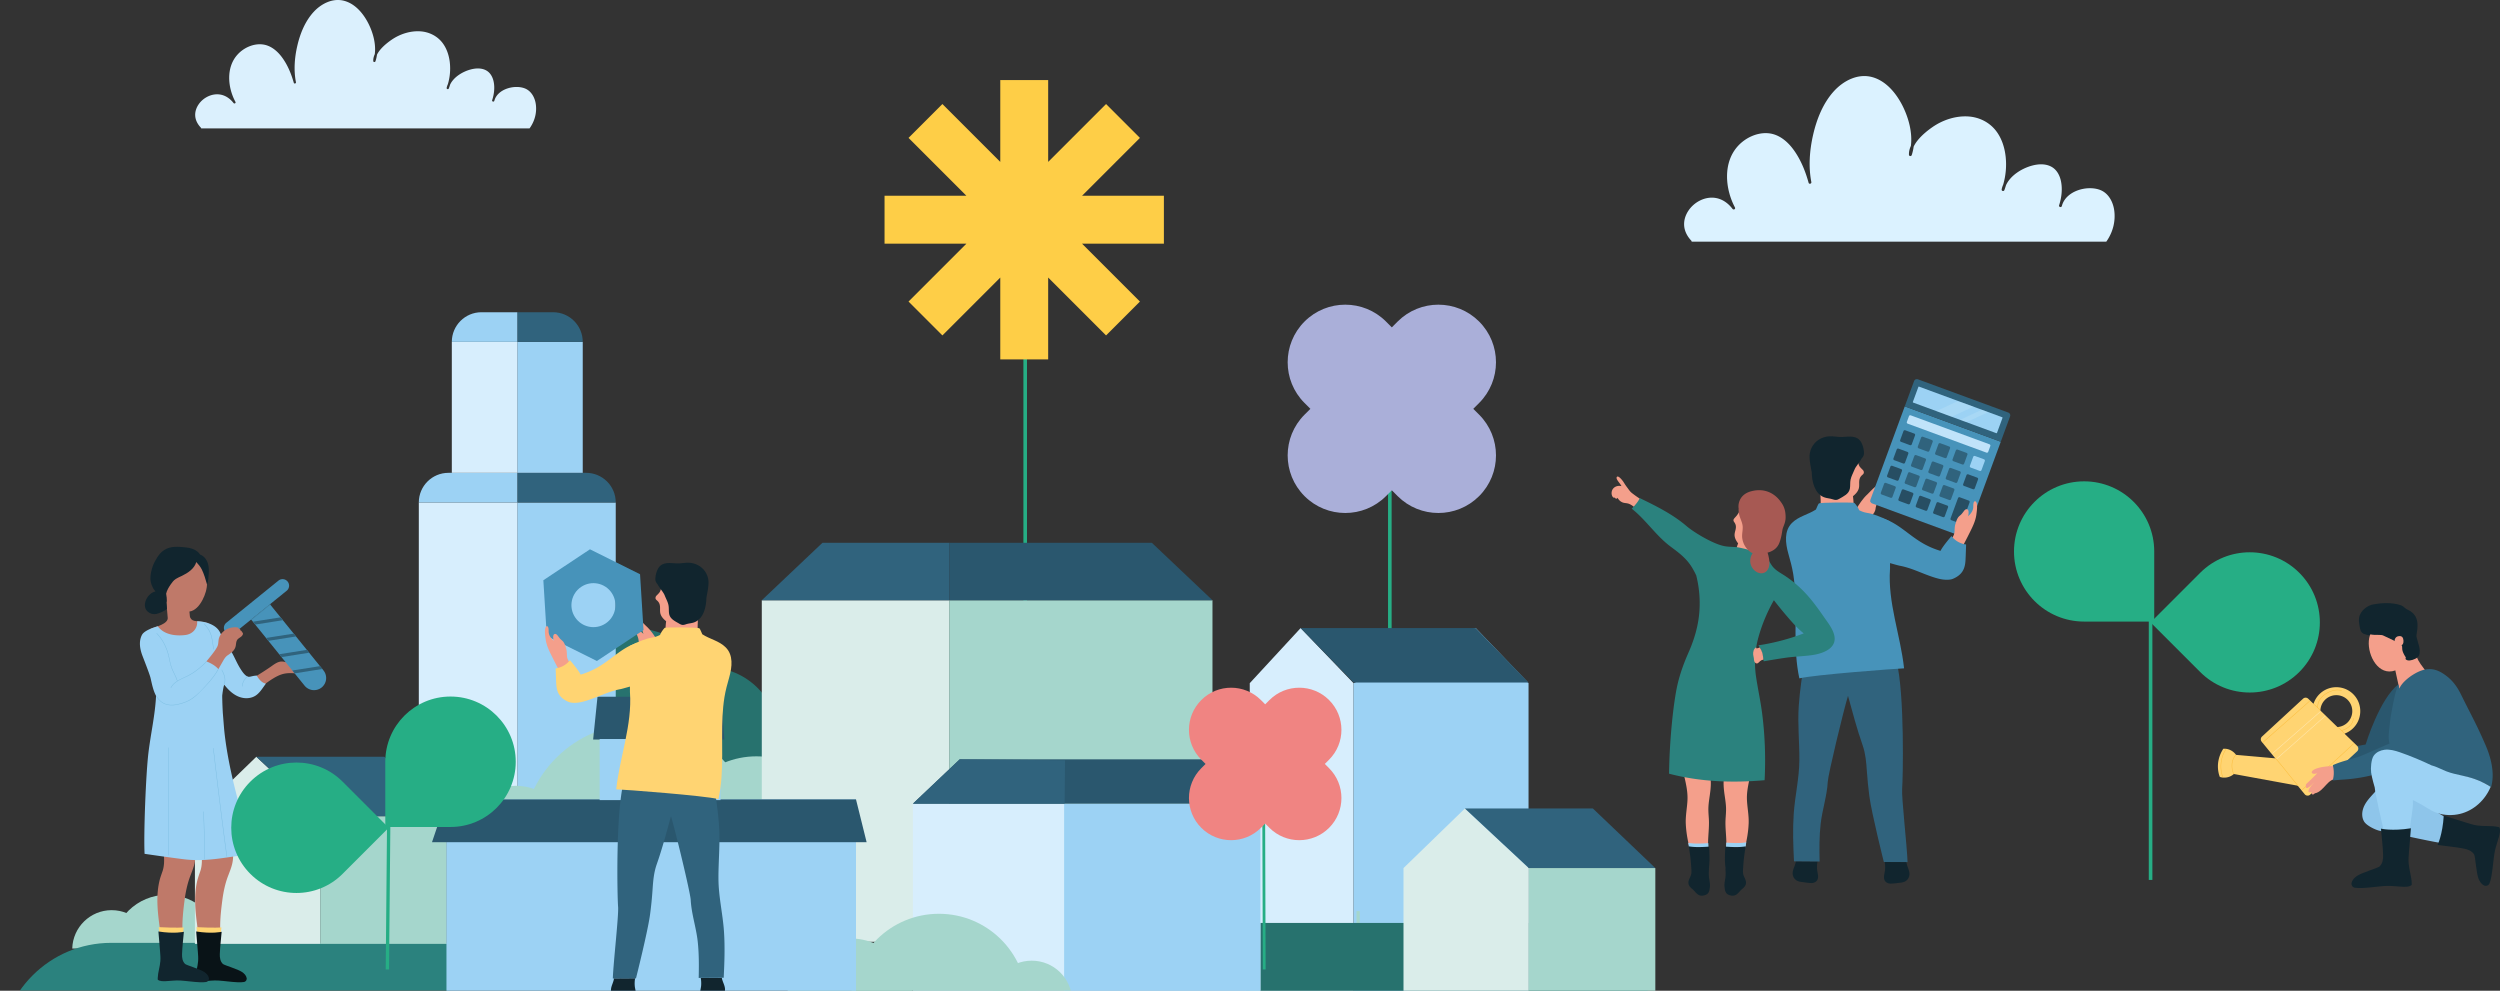 <svg xmlns="http://www.w3.org/2000/svg" xmlns:xlink="http://www.w3.org/1999/xlink" viewBox="0 0 1080 428"><rect x="0" y="0" width="1080" height="428" fill="#333333" stroke="none"/><defs><path id="a" d="M0 0h1020.339v171.354H0z"/><path id="c" d="M0 0h22.432v9.148H0z"/></defs><g fill="none" fill-rule="evenodd"><g transform="translate(0 257.99)"><mask id="b" fill="#fff"><use xlink:href="#a"/></mask><path fill="#A5D6CC" d="M65.27 151.773c-.257-9.192-7.773-16.576-17.03-16.576-9.257 0-16.774 7.384-17.03 16.576h34.06Zm42.731 0c-.163-5.879-4.968-10.596-10.886-10.596-5.915 0-10.723 4.717-10.884 10.596h21.77Z" mask="url(#b)"/><path fill="#A5D6CC" d="M95.82 151.773c-.257-12.858-10.74-23.202-23.659-23.202-12.918 0-23.4 10.344-23.659 23.202H95.82Z" mask="url(#b)"/><path fill="#2B827E" d="M194.452 149.32H48.045C21.51 149.32 0 170.83 0 197.363h194.452V149.32Z" mask="url(#b)"/></g><g stroke="#26AE85" stroke-width="1.551"><path d="M442.884 297.278V79.26M600.406 410.657V192.639"/></g><path fill="#AAAFD9" d="m636.458 176.613 2.522-2.521c9.714-9.714 9.714-25.473 0-35.19-9.726-9.713-25.475-9.713-35.2 0l-2.51 2.522-2.522-2.522c-9.714-9.713-25.473-9.713-35.19 0-9.716 9.717-9.716 25.476 0 35.19l2.522 2.521-2.522 2.522c-9.716 9.714-9.716 25.473 0 35.19 9.717 9.713 25.476 9.713 35.19 0l2.521-2.523 2.512 2.522c9.724 9.714 25.473 9.714 35.2 0 9.713-9.716 9.713-25.475 0-35.189l-2.523-2.522Z"/><path fill="#DBF0FD" d="M229.224 54.796c1.85-2.864 2.686-6.198 2.273-9.579-.36-3.001-1.995-6.091-5.057-7.134-4.517-1.544-11.594.464-12.894 5.48-.2.58-1.09.342-.942-.255.822-2.47 1.178-5.22.7-7.797-.407-2.22-1.528-4.332-3.689-5.305-1.959-.888-4.268-.735-6.292-.192-3.393.903-7.34 3.225-8.888 6.572a24.842 24.842 0 0 1-.543 1.606c-.215.565-1.053.347-.928-.26a7.383 7.383 0 0 1 .524-1.58 23.744 23.744 0 0 0 .85-9.205c-.334-3.197-1.393-6.45-3.458-8.975-2.327-2.83-5.77-4.436-9.444-4.644-4.28-.233-8.624 1.183-12.142 3.565-1.621 1.103-3.202 2.369-4.525 3.811-.737.812-1.44 1.734-1.914 2.732-.133.963-.348 1.91-.66 2.831-.181.511-.941.42-.954-.127-.034-1.038.233-2.026.667-2.947.563-4.442-.755-9.21-2.69-13.103-2.136-4.268-5.61-8.574-10.452-9.913-4.947-1.368-9.923 1.165-13.221 4.724-3.736 4.043-5.887 9.403-7.106 14.67-1.178 5.085-1.622 10.57-.592 15.722.122.597-.765.851-.937.252-1.105-3.918-2.71-7.8-5.168-11.092-2.044-2.74-4.932-5.129-8.484-5.48-3.894-.386-7.934 1.477-10.53 4.277-5.172 5.554-4.396 14.319-1.02 20.553.306.563-.462.965-.836.485-1.435-1.852-3.425-3.277-5.796-3.65-3.57-.568-7.288 1.344-9.267 4.247-.976 1.424-1.555 3.088-1.482 4.813.078 2.008 1.064 3.806 2.441 5.243a.435.435 0 0 1 .135.338h141.852c.158-.226.324-.447.47-.683"/><path fill="#27726E" d="M312.956 334.932h-56.111v-63.884h14.6c22.927 0 41.511 18.584 41.511 41.509v22.375Z"/><path fill="#27726E" d="M336.147 334.932H295.18v-35.986c0-5.884 4.771-10.66 10.658-10.66 16.74 0 30.309 13.571 30.309 30.311v16.335Zm189.719 19.936h31.043v-45.972h-8.077c-12.684 0-22.966 10.282-22.966 22.966v23.006Z"/><path fill="#27726E" d="M513.033 344.242H535.7v-19.91a5.897 5.897 0 0 0-5.897-5.897c-9.26 0-16.771 7.506-16.771 16.768v9.04Z"/><path fill="#D7EEFD" d="M584.732 441.592h-44.838V295.13l21.978-23.797 22.86 23.797z"/><path fill="#9CD2F4" d="M660.331 441.592h-75.599V295.13l52.736-23.867 22.863 23.867z"/><path fill="#2A576E" d="M660.331 294.848h-75.599l-22.86-23.516h75.596z"/><path fill="#A5D6CC" d="M586.021 404.442h1.385v-10.856h-1.385z"/><path fill="#9CD2F4" d="M223.463 360.851H266V217.067h-42.537z"/><path fill="#30637D" d="M223.463 204.262h29.73c7.073 0 12.807 5.733 12.807 12.803h-42.537v-12.803Z"/><path fill="#9CD2F4" d="M223.463 204.263h28.28v-56.57h-28.28z"/><path fill="#30637D" d="M223.463 134.885h15.47c7.074 0 12.81 5.734 12.81 12.807h-28.28v-12.807Z"/><path fill="#D7EEFD" d="M180.927 360.851h42.536V217.067h-42.536z"/><path fill="#9CD2F4" d="M223.463 204.262h-29.728c-7.075 0-12.809 5.733-12.809 12.803h42.537v-12.803Z"/><path fill="#D7EEFD" d="M195.186 204.263h28.277v-56.57h-28.277z"/><path fill="#9CD2F4" d="M223.463 134.885h-15.471c-7.073 0-12.806 5.734-12.806 12.807h28.277v-12.807Z"/><path fill="#27726E" d="M538.05 398.708h140.637c18.403 0 33.318 14.916 33.318 33.318H538.05v-33.318Z"/><path fill="#DAEDEA" d="M138.341 407.752H84.202v-55.091l26.536-25.743 27.603 25.743z"/><path fill="#30637D" d="M138.341 352.661h54.656l-26.983-25.742h-55.276z"/><path fill="#A5D6CC" d="M138.341 407.752h54.655v-55.091h-54.655z"/><path fill="#DAEDEA" d="M660.45 430.103h-54.139v-55.091l26.536-25.743 27.603 25.743z"/><path fill="#30637D" d="M660.45 375.012h54.656l-26.983-25.742h-55.276z"/><path fill="#A5D6CC" d="M660.449 430.104h54.655v-55.092h-54.655zM290.544 362c.542-19.562 16.534-35.264 36.23-35.264 19.694 0 35.686 15.702 36.229 35.264h-72.46Zm-90.906 0c.348-12.505 10.573-22.54 23.156-22.54 12.591 0 22.813 10.035 23.161 22.54h-46.317Z"/><path fill="#A5D6CC" d="M225.553 362c.548-27.351 22.85-49.365 50.328-49.365 27.484 0 49.783 22.014 50.333 49.365h-100.66Z"/><path fill="#DAEDEA" d="M329.096 406.847h80.969V259.303h-80.969z"/><path fill="#30637D" d="M410.067 234.477h-54.762l-26.207 24.826h80.969z"/><path fill="#A5D6CC" d="M410.065 406.847h113.727V259.303H410.065z"/><path fill="#2A576E" d="M410.067 234.477h87.52l26.207 24.826H410.067z"/><path fill="#D7EEFD" d="M394.383 432.026h150.115v-84.845H394.383z"/><path fill="#9CD2F4" d="M459.702 432.026h84.796v-84.845h-84.796z"/><path fill="#2A576E" d="M524.29 328.035H414.587l-20.203 19.145H544.496z"/><path fill="#30637D" d="m414.588 328.035-20.206 19.145h65.535l.168-18.727zM401.402 418.607h19.445v-19.443h-19.445z"/><path fill="#A5D6CC" d="M394.546 432.025c-.41-14.767-12.485-26.624-27.354-26.624-14.872 0-26.947 11.857-27.356 26.624h54.71Zm68.637 0c-.262-9.441-7.98-17.017-17.484-17.017-9.506 0-17.225 7.576-17.487 17.017h34.971Z"/><path fill="#A5D6CC" d="M443.617 432.025c-.412-20.652-17.25-37.272-38.001-37.272-20.748 0-37.59 16.62-38.002 37.272h76.003Z"/><path fill="#9CD2F4" d="M192.872 430.558H369.79v-85.219H192.872z"/><path fill="#2A576E" d="M186.623 363.821h187.754l-4.587-18.484H192.871zM256.239 319.469h56.695l-1.383-18.483h-53.426z"/><path fill="#9CD2F4" d="M259.039 345.645h52.212v-26.386h-52.212z"/><path fill="#FECE47" d="M432.119 34.579V69.94l-25.004-25.004-14.63 14.631 25.001 25.003h-35.361v20.694h35.361l-25.001 25.003 14.63 14.633 25.004-25.004v35.358h20.691v-35.36l25.005 25.008 14.631-14.635-25.003-25.003h35.36V84.57h-35.36l25.003-25.003-14.631-14.631-25.005 25.006V34.579z"/><path fill="#BF7969" d="M132.932 283.458c-.356-.353-1.531-1.474-1.964-.688-.091.158-.091.343-.058.522-.313-.395-.744-.735-1.23-.846-.58-.13-.933.29-.845.838a1.823 1.823 0 0 0-.301-.226c-.228-.132-.519-.293-.784-.309-.57-.03-.672.61-.56 1.051-.176-.114-.366-.195-.581-.158a.52.52 0 0 0-.42.392c-.135.568.347 1.113.661 1.525.083.117.158.231.223.345a5.461 5.461 0 0 1-1.271.265 8.409 8.409 0 0 1-2.543-.169c-.7-.15-1.364-.288-2.083-.187-1.505.22-2.768 1.207-3.98 2.05a111.117 111.117 0 0 1-9.13 5.72l2.854 4.687c2.312-1.806 4.62-3.666 7.127-5.195 1.22-.742 2.506-1.403 3.871-1.818 1.372-.418 2.753-.493 4.18-.454 1.307.039 2.662.116 3.928-.288 1.113-.356 2.034-1.093 2.838-1.928.618-.651 1.614-1.533 1.562-2.525-.047-.939-.864-1.953-1.494-2.604m-47.245 120h9.538a49.345 49.345 0 0 1-.112-3.281c.021-3.765.444-7.545.934-11.276.467-3.601 1.199-7.12 2.488-10.51.683-1.808 1.438-3.606 1.842-5.51.312-1.467.392-2.959.273-4.44H87.086c.16 2.675.319 5.337-.553 7.908-.472 1.398-.988 2.755-1.336 4.193a30.98 30.98 0 0 0-.698 4.229c-.594 5.98.293 12.007 1.08 17.922.033.257.077.512.108.766"/><path fill="#FFD472" d="M95.357 403.459c.103-.94.207-1.884.298-2.818 0 0-2.888.312-10.765-.117 0 0 .117 1.31.27 2.935h10.197Z"/><path fill="#091317" d="M106.572 422.565c-.228-1.214-1.082-2.039-2.044-2.68-1.845-1.245-7.607-2.89-8.222-3.443-1.18-1.055-1.399-2.773-1.347-4.288.112-3.212.522-6.43.797-9.628 0 0-4.058.983-11.006-.133l.708 8.611c.112 1.394.234 2.805.127 4.216-.09 1.228-.355 2.44-.604 3.656-.247 1.201-.493 2.413-.532 3.645-.003.218 0 .672 0 .672.765.776 2.579.716 3.438.678 2.153-.094 4.231-.42 6.41-.28 2.798.18 5.574.638 8.376.744.968.034 1.886.023 2.753-.114 1.113-.29 1.211-1.329 1.146-1.656"/><path fill="#BF7969" d="M69.373 403.459h9.532a55.241 55.241 0 0 1-.106-3.282c.02-3.765.446-7.545.931-11.276.47-3.601 1.201-7.12 2.488-10.51.685-1.808 1.437-3.606 1.842-5.51.314-1.467.392-2.959.273-4.44H70.766c.166 2.675.327 5.337-.55 7.908-.475 1.398-.989 2.755-1.336 4.193a32.661 32.661 0 0 0-.696 4.229c-.594 5.98.296 12.007 1.077 17.922.037.257.078.512.112.766"/><path fill="#FFD472" d="M79.044 403.459c.103-.94.207-1.884.298-2.818 0 0-2.895.312-10.77-.117l.27 2.935h10.202Z"/><path fill="#11252E" d="M88.216 419.885c-1.85-1.245-7.607-2.89-8.225-3.443-1.183-1.055-1.398-2.773-1.346-4.288.109-3.212.519-6.43.794-9.628 0 0-4.06.983-11.004-.133l.709 8.611c.111 1.394.233 2.805.127 4.216-.094 1.228-.356 2.44-.605 3.656-.251 1.201-.49 2.413-.529 3.645-.008.218-.005.672-.005.672.765.776 2.581.716 3.438.678 2.156-.094 4.234-.42 6.41-.28 2.8.18 5.573.638 8.383.744.963.034 1.876.023 2.748-.114 1.116-.29 1.204-1.329 1.147-1.656-.229-1.214-1.085-2.039-2.042-2.68Z"/><path fill="#BF7969" d="M80.333 278.07c3.214-.234 10.191-8.87 9.724-8.84-3-.817-4.068-.651-6.068-1.014-1.062-.19-1.876-1.03-1.975-2.102l-.179-1.922c2.338-.314 4.312-2.442 5.656-5.039 1.105-2.13 2.019-4.784 1.936-7.488 0 0-.01-.31-.019-.461-.394-6.723-3.686-11.808-9.92-11.634-5.418.158-9.735 5.838-10.138 12.557-.189 3.153 1.897 7.833 2.566 8.46l.535 6.27c.088 1.058-.602 1.76-1.541 2.407-1.227.843-4.126 1.837-5.835 2.343 0 0 8.357 6.966 15.258 6.463"/><path fill="#9CD2F4" d="M110.926 291.86c-2.27.046-3.18.962-4.322.235-1.165-.744-1.956-1.971-2.688-3.11-1.585-2.475-2.62-5.226-4.133-7.737-.721-1.191-1.536-2.327-2.236-3.534-.724-1.25-1.38-2.54-2.146-3.77-.241-.578-.524-1.141-.908-1.67-1.998-2.787-6.463-3.92-9.348-3.883.327 2.347-1.326 5.499-5.166 5.95-4.605.537-9.29-.34-11.823-3.798 0 0-5.607 1.458-6.808 3.695-1.479 2.758-.92 6.084.125 8.886.604 1.616 3.173 8.076 3.567 9.791.6 2.6 1.113 5.319 2.374 7.693-.402 8.341-2.337 16.522-3.316 24.809-1.09 9.176-2.088 35.08-1.64 43.437 0 0 11.824 1.743 17.49 2.402 5.848.68 11.559.12 17.352-.719 3.42-.493 6.829-.99 10.243-1.486-.98-8.9-3.295-17.555-5.495-26.21-2.247-8.824-4.133-17.694-5.119-26.754-.179-1.632-.555-6.928-.661-7.945a163.948 163.948 0 0 1-.275-7.485c-.006-.19.428-3.891.884-4.838 2.156 2.713 4.8 5.186 8.336 5.715 1.793.267 3.718-.044 5.241-1.053 1.87-1.233 3.121-3.456 4.432-5.171-2.333-.3-3.96-3.45-3.96-3.45"/><path fill="#11252E" d="M89.882 243.67c-.482-1.802-1.665-3.445-3.43-4.101-1.388-2.15-4.086-2.924-6.512-3.137-2.737-.233-6.268-.646-9.013 1.186-1.178.789-2.35 1.764-4.079 5.012-1.279 2.403-2.301 6.414-1.676 8.93.345 1.389.934 2.727 1.868 3.822.042.05.089.086.135.133-1.38.19-2.67 1.318-3.414 2.387-.952 1.362-1.562 3.432-.893 5.036.353.85 1.108 1.497 1.91 1.925.882.467 1.764.508 2.737.368.991-.156 3.964-1.406 4.608-2.216l-.208-2.426c.405-1.172-.07-3.694-.142-4.114.321-1.461 1.139-2.795 1.997-4.043.61-.887 1.254-1.738 2.17-2.332.817-.532 1.74-.895 2.617-1.318 2.644-1.274 5.386-3.093 6.243-5.975.902.968 1.746 1.966 2.358 3.173.887 1.743 1.762 4.587 2.262 6.476 0 0 .371-.66.403-.989.251-2.558.736-5.267.06-7.796"/><path fill="#7BBDE1" d="M67.673 300.66c.99 1.9 2.807 3.321 4.935 3.718 2.405.452 5.116-.272 7.37-1.123 3.929-1.484 6.832-4.813 9.585-7.87 1.74-1.927 3.35-3.987 4.636-6.252.06-.104.218-.01.16.093-2.207 3.884-5.333 7.083-8.46 10.228-1.725 1.733-3.567 3.108-5.871 3.98-2.213.838-4.875 1.533-7.252 1.157-2.257-.355-4.216-1.826-5.261-3.837-.052-.107.103-.2.158-.094m.082-27.128c2.496 2.53 4.128 5.757 5.044 9.169.519 1.93.726 3.933 1.45 5.806.727 1.894 1.793 3.64 2.44 5.57.033.115-.144.164-.182.05-.615-1.845-1.606-3.518-2.33-5.314-.73-1.795-.968-3.705-1.425-5.57-.887-3.568-2.527-6.946-5.126-9.582-.083-.083.046-.215.13-.13"/><path fill="#7BBDE1" d="M73.774 297.03c1.5-2.817 4.662-3.777 7.327-5.145 3.01-1.551 5.648-3.705 7.996-6.123.083-.083.218.05.135.133-2.18 2.233-4.6 4.25-7.332 5.77-2.797 1.551-6.357 2.43-7.97 5.459-.052.106-.213.015-.156-.094m22.895-1.365c1.017-2.067.07-4.338-.936-6.206-.052-.1.103-.197.158-.09 1.045 1.927 1.985 4.252.936 6.387-.049.11-.207.016-.158-.09m-8.394-26.237c1.243 1.393 2.356 2.924 2.932 4.72.648 2.02.833 4.21 1.152 6.301.018.114-.164.164-.182.047-.298-1.967-.49-4.003-1.03-5.92-.55-1.928-1.684-3.54-3.002-5.018-.08-.089.055-.218.13-.13m18.57 22.975c-.007-.01-.012-.024-.023-.029.029.016.055.031.078.042-.135-.013-.394.306-.485.394-.127.13-.254.262-.371.405-.25.306-.47.64-.654.99a5.68 5.68 0 0 0-.638 2.258c-.01.12-.192.12-.187 0a5.889 5.889 0 0 1 .807-2.602c.15-.252 1.33-1.964 1.632-1.552.07.096-.091.187-.158.094m-8.959 77.52a2508.823 2508.823 0 0 1-5.811-46.657c-.016-.117.168-.114.181 0a2487.79 2487.79 0 0 0 4.46 36.37c.444 3.434.898 6.86 1.357 10.286.016.122-.166.12-.187 0m-9.765 1.218c.153-6.826.044-13.655-.32-20.468-.007-.122.177-.122.187 0 .36 6.813.47 13.642.317 20.468 0 .12-.184.12-.184 0m-15.338-1.658c-.031-12.072-.068-24.15-.104-36.224l-.026-10.246c0-.117.179-.117.179 0 .042 12.083.073 24.158.106 36.232l.029 10.238c0 .12-.182.12-.184 0"/><path fill="#4793BA" d="m108.48 267.634 8.147-6.593 23.101 28.568a5.237 5.237 0 0 1-.773 7.374 5.247 5.247 0 0 1-7.373-.778l-23.102-28.57Z"/><path fill="#4793BA" d="m97.775 269.034 22.458-18.164a2.822 2.822 0 1 1 3.55 4.385l-22.46 18.166a2.82 2.82 0 1 1-3.547-4.387"/><path fill="#30637D" d="m122.198 267.928-1.004-1.24-11.953 1.888.999 1.238zM127.88 274.954l-1.002-1.24-11.955 1.886.999 1.241zM133.561 281.979l-.999-1.238-11.958 1.889 1.001 1.235zM139.247 289.005l-1.004-1.237-11.955 1.889 1.001 1.235z"/><path fill="#4187AA" d="m108.48 267.634 8.147-6.593.197.242-8.152 6.592z"/><path fill="#BF7969" d="M104.857 273.367a.656.656 0 0 0-.36-.301.493.493 0 0 0-.065-.312 1.006 1.006 0 0 0-.566-.433c-.026-.005-.052 0-.075-.005.054-.2.033-.405-.161-.522a1.147 1.147 0 0 0-.48-.116c-.01 0-.018.002-.026 0 .093-.569-.656-.667-1.077-.69-2.112-.1-4.322.58-5.84 2.085a6.302 6.302 0 0 0-1.544 2.413c-.394 1.119-.228 2.322-.612 3.433-.654 1.865-4.348 6.123-4.878 6.81 0 0 3.425 1.212 5.166 3.347l1.85-3.245c.62-1.085 1.175-2.081 2.234-2.79 1.419-.957 2.849-1.935 3.334-3.681.257-.91.16-1.94.633-2.79.446-.798 1.33-1.094 1.969-1.701.366-.348.791-.978.498-1.502"/><path fill="#F49F8B" d="M284.421 277.433c-1.51-2.488-3.071-4.976-5.228-6.935-.671-.61-3.357-3.575-4.239-3.14-.566.278 1.754 3.662 1.754 3.662.558.825 1.038 1.808 1.23 2.835a5.414 5.414 0 0 0-.924-.845c-.423-.31-1.214-.851-1.762-.42-.56.435-.192 1.34-.002 1.852.22.578.449 1.118.55 1.735.075.462.117.924.278 1.376.368.978 1.17 1.883 1.842 2.654.768.871 1.689 1.377 2.6 2.067 1.084.828 1.55 2.097 2.067 3.314.387.908.776 1.816 1.162 2.726l3.69-5.718a223.195 223.195 0 0 0-3.018-5.163"/><path fill="#4793BA" d="M248.444 266.677c-2.9-4.371-1.707-10.271 2.667-13.17 4.372-2.9 10.272-1.704 13.17 2.668 2.903 4.374 1.707 10.269-2.667 13.17-4.377 2.898-10.272 1.704-13.17-2.668Zm-12.225 8.106 21.638 10.764L278 272.191l-1.5-24.119-21.636-10.772-20.138 13.362 1.492 24.12Z"/><path fill="#F49F8B" d="M235.505 271.629c.065-.384.376-1.404.999-1.046.633.364.457 2.006.532 2.605.181 1.557 1.087 2.642 2.187 3.653-.12-.4-.202-.807-.226-1.227-.028-.527-.065-1.49.59-1.715.669-.241 1.24.55 1.569.994.368.48.7.968 1.17 1.385.353.312.724.59 1.012.97.636.836.965 1.998 1.256 2.982.327 1.113.256 2.161.355 3.303.117 1.354.942 2.428 1.692 3.518.557.812 1.118 1.632 1.68 2.436l-6.807.065a233.788 233.788 0 0 1-2.742-5.316c-1.298-2.61-2.68-5.218-3.065-8.129-.184-1.4-.438-3.074-.202-4.478m47.958-14.155c.22-.29 1.375-1.269 1.684-1.964.864-1.881.534-3.635 1.696-5.176l13.596 1.237c.054.07.124.125.173.195 1.178 1.557 1.804 3.526 2.203 5.415.475 2.257.568 4.641.192 6.922-.106.635-.62 2.957-1.523 3.572-.031.742-.06 1.484-.088 2.226-.039.836.044 1.79-.107 2.613l-13.776-1.256c.046-.962.135-1.925.257-2.88-1.015-.832-1.96-1.785-2.393-3.033-.272-.79-.243-1.61-.233-2.436.018-1.419-.153-2.475-1.256-3.453-.405-.356-.768-.64-.708-1.24.028-.273.117-.524.283-.742"/><path fill="#11252E" d="M311.825 422.388c.244 1.64 1.24 3.088 1.376 4.753.116 1.482-.693 2.917-2.055 3.524-.812.36-1.726.433-2.592.55-1.048.13-2.125.324-3.181.332-1.541.002-2.781-.807-2.89-2.426-.07-1.08.3-2.15.4-3.212a13.383 13.383 0 0 0-.156-3.453l9.098-.068Z"/><path fill="#30637D" d="M301.833 422.46c.122-5.28.15-10.57-.428-15.819-.672-6.045-2.696-11.802-3.02-17.897-.172-3.243-6.723-30.288-8.523-36.156-1.928 6.979-3.76 13.981-6.15 20.787-1.278 3.65-1.556 7.223-1.818 11.102a162.553 162.553 0 0 1-1.053 10.47c-.97 7.364-6.04 27.471-6.103 27.72l-9.999.07c.213-6.846 2.608-27.41 2.276-31.084-.322-3.638-1.113-39.566 2.36-53.628l38.928-.288c.9 6.32 1.887 12.671 2.325 19.046.532 7.654-.311 15.31-.254 22.972.054 7.653 1.86 15.009 2.382 22.603.456 6.665.212 13.356-.117 20.021l-10.806.08Z"/><path fill="#FFD472" d="M313.5 279.663c-2.88-2.872-6.878-3.526-10.118-5.674-.195-.503-.952-2.288-1.207-2.532-.542-.516-14.765-.519-15.024-.239-.813.86-1.552 1.92-2.035 3.083-1.027.534-2.114.923-3.292 1.107-1.409.218-2.794.636-4.151 1.132-1.866.68-3.744 1.5-5.537 2.483v20.133c.003-.003.005-.003.013-.003.989 14.125-4.439 27.873-5.941 41.831 3.269.086 38.29 2.73 44.171 4.237 1.347-6.214 1.603-12.58 1.614-18.927.02-5.638-.148-11.275.14-16.913.145-2.727.39-5.456.825-8.157.477-2.981 1.28-5.82 2.089-8.702 1.237-4.465 1.8-9.507-1.547-12.859"/><path fill="#FFD472" d="m273.159 296.37 1.8-18.57c-.7.242-1.393.494-2.067.79-2.75 1.203-5.26 3.03-7.716 4.877-2.533 1.9-5.054 3.809-7.8 5.28a35.432 35.432 0 0 1-6.543 2.698c-.791-1.803-4.613-6.248-4.613-6.248-2.54 3.308-6.182 3.532-6.182 3.532.078 2.096.142 4.2.238 6.294.153 3.261.838 6.289 5.304 8.18.34.143.703.254 1.06.314 2.836.449 5.812-.47 8.57-1.448 2.846-1.006 5.63-2.249 8.487-3.209 1.445-.48 2.906-.892 4.387-1.157.849-.156 4.224-1.201 5.075-1.334"/><path fill="#11252E" d="m274.344 422.666-9.1.062c-.217 1.653-1.195 3.108-1.304 4.78-.096 1.486.734 2.908 2.109 3.491.815.348 1.725.408 2.597.506 1.05.12 2.133.296 3.186.286 1.541-.016 2.771-.849 2.857-2.462.054-1.082-.335-2.149-.454-3.205-.12-1.16-.068-2.314.109-3.458m31.735-170.533c.143-3.043-1.308-5.923-3.874-7.579a9.16 9.16 0 0 0-4.275-1.432c-1.871-.153-3.718.366-5.597.27-2.994-.156-6.377-.81-8.092 2.333-.708 1.307-1.131 3.058-1.134 4.548 0 .833.45 1.567 1.025 2.228.807 1.625 2.429 3.205 3.036 4.761.532 1.368 1.318 2.701 1.61 4.146.26 1.253.066 2.55.297 3.804.423 2.28 2.688 3.204 4.504 4.291 1.017.61 1.65.563 2.742.19 1.21-.42 2.535-.413 3.72-.893 3.9-1.575 5.057-6.549 5.12-10.515.03-.167.07-.33.098-.501.324-1.86.737-3.76.82-5.651"/><path fill="#F49F8B" d="M801.487 220.544c1.546-2.55 3.139-5.096 5.352-7.107.688-.62 3.788-4.226 4.47-3.484 1.036 1.116-1.328 3.191-1.927 4.019-.594.83-1.061 1.858-1.253 2.908.28-.321.583-.612.939-.861.443-.322 1.248-.88 1.808-.444.574.457.197 1.386.003 1.907-.223.594-.462 1.147-.563 1.772-.078.475-.114.958-.283 1.412-.376 1.004-1.204 1.927-1.891 2.714-.784.892-1.731 1.416-2.66 2.12-1.105.85-1.59 2.145-2.122 3.393-.4.926-.791 1.865-1.186 2.794l-3.783-5.856c1.01-1.77 2.04-3.539 3.096-5.287"/><path fill="#4793BA" d="m847.858 231.866-39.06-14.371a1.296 1.296 0 0 1-.766-1.66l14.82-40.272 41.48 15.274-14.819 40.26a1.282 1.282 0 0 1-1.655.769"/><path fill="#30637D" d="m864.333 190.837-41.483-15.274 4.031-10.939a1.279 1.279 0 0 1 1.65-.762l39.066 14.368c.666.246 1.009.983.765 1.65l-4.03 10.957Z"/><path fill="#9CD2F4" d="m862.392 187.129-35.884-13.204a.247.247 0 0 1-.146-.314l2.37-6.44a.244.244 0 0 1 .313-.137l35.887 13.209c.125.041.19.184.143.303l-2.366 6.437a.243.243 0 0 1-.317.146"/><path fill="#274E63" d="M840.131 223.043a.605.605 0 0 1-.765.356l-3.884-1.432a.596.596 0 0 1-.353-.768l1.427-3.874a.596.596 0 0 1 .773-.358l3.874 1.43c.311.106.47.456.358.765l-1.43 3.881Zm7.509 2.761a.605.605 0 0 1-.773.356l-3.876-1.427a.602.602 0 0 1-.356-.771l3.23-8.78a.606.606 0 0 1 .773-.36l3.877 1.432a.6.6 0 0 1 .355.768l-3.23 8.782Zm-15.017-5.522a.606.606 0 0 1-.773.353l-3.876-1.432a.593.593 0 0 1-.356-.768l1.43-3.881a.606.606 0 0 1 .768-.35l3.878 1.424c.312.114.47.464.358.773l-1.43 3.881Zm-7.496-2.797a.603.603 0 0 1-.773.363l-3.876-1.427a.606.606 0 0 1-.358-.773l1.427-3.874a.606.606 0 0 1 .77-.358l3.88 1.424a.605.605 0 0 1 .355.774l-1.425 3.87Z"/><path fill="#30637D" d="M842.853 215.651a.601.601 0 0 1-.773.353l-3.879-1.424a.608.608 0 0 1-.353-.77l1.425-3.882a.61.61 0 0 1 .773-.356l3.879 1.425a.615.615 0 0 1 .358.778l-1.43 3.876Zm-7.508-2.76a.604.604 0 0 1-.774.35l-3.876-1.427a.603.603 0 0 1-.355-.773l1.43-3.874a.593.593 0 0 1 .77-.353l3.876 1.422c.309.114.47.464.358.776l-1.43 3.879Zm-7.496-2.793a.62.62 0 0 1-.773.364l-3.878-1.435a.605.605 0 0 1-.358-.773l1.427-3.88a.612.612 0 0 1 .77-.355l3.881 1.433a.594.594 0 0 1 .358.768l-1.427 3.878Zm17.733-1.864a.607.607 0 0 1-.77.353l-3.879-1.425a.603.603 0 0 1-.355-.77l1.427-3.882a.6.6 0 0 1 .768-.352l3.88 1.421a.61.61 0 0 1 .356.771l-1.427 3.884Zm-7.508-2.765a.604.604 0 0 1-.77.355l-3.88-1.43a.59.59 0 0 1-.352-.767l1.424-3.881a.61.61 0 0 1 .77-.356l3.88 1.427c.31.114.47.467.355.773l-1.427 3.879Zm-7.498-2.788a.608.608 0 0 1-.768.36l-3.881-1.429a.61.61 0 0 1-.359-.773l1.427-3.871a.6.6 0 0 1 .771-.363l3.881 1.43a.6.6 0 0 1 .356.77l-1.427 3.876Zm17.923-2.378a.603.603 0 0 1-.771.356l-3.879-1.427a.607.607 0 0 1-.355-.77l1.427-3.88a.596.596 0 0 1 .768-.355l3.881 1.427c.309.114.47.467.356.768l-1.427 3.881Zm-7.509-2.766a.603.603 0 0 1-.768.363l-3.881-1.432a.597.597 0 0 1-.353-.768l1.427-3.882a.598.598 0 0 1 .768-.353l3.879 1.43a.592.592 0 0 1 .358.763l-1.43 3.879Zm-7.495-2.782a.598.598 0 0 1-.773.35l-3.877-1.422a.603.603 0 0 1-.355-.77l1.427-3.885a.606.606 0 0 1 .773-.352l3.876 1.424a.602.602 0 0 1 .358.77l-1.43 3.885Z"/><path fill="#274E63" d="M853.088 210.994a.6.6 0 0 1-.773.353l-3.876-1.43a.593.593 0 0 1-.356-.765l1.427-3.881a.604.604 0 0 1 .771-.358l3.879 1.432c.309.112.472.46.358.766l-1.43 3.883Z"/><path fill="#9CD2F4" d="M856.007 203.07a.611.611 0 0 1-.77.358l-3.88-1.43a.614.614 0 0 1-.357-.773l1.43-3.886a.59.59 0 0 1 .77-.348l3.879 1.424a.605.605 0 0 1 .358.773l-1.43 3.882Z"/><path fill="#30637D" d="M817.515 214.689a.606.606 0 0 1-.773.355l-3.876-1.427a.6.6 0 0 1-.358-.763l1.432-3.889a.592.592 0 0 1 .765-.35l3.88 1.427a.605.605 0 0 1 .36.773l-1.43 3.874Z"/><path fill="#274E63" d="M820.232 207.299a.6.6 0 0 1-.768.355l-3.88-1.427a.605.605 0 0 1-.355-.77l1.43-3.88a.596.596 0 0 1 .765-.355l3.882 1.427c.308.114.47.462.355.768l-1.43 3.882Zm2.733-7.418a.613.613 0 0 1-.77.355l-3.877-1.427a.599.599 0 0 1-.358-.77l1.425-3.881a.601.601 0 0 1 .77-.35l3.881 1.424c.307.111.467.459.356.773l-1.427 3.876Zm2.917-7.929a.602.602 0 0 1-.77.356l-3.877-1.432a.59.59 0 0 1-.358-.766l1.427-3.886a.598.598 0 0 1 .768-.348l3.882 1.427c.309.11.467.46.355.765l-1.427 3.884Z"/><path fill="#C0E3FA" d="M858.908 195.183a.596.596 0 0 1-.77.35l-34.012-12.508a.609.609 0 0 1-.358-.773l.908-2.473a.59.59 0 0 1 .77-.353l34.014 12.514c.312.116.47.459.353.768l-.905 2.475Z"/><path fill="#F49F8B" d="M854.007 217.697c-.068-.395-.39-1.448-1.028-1.08-.643.377-.467 2.053-.54 2.675-.186 1.588-1.118 2.699-2.238 3.734.122-.4.205-.823.225-1.256.031-.547.065-1.518-.599-1.756-.69-.247-1.274.568-1.606 1.02-.381.497-.726.996-1.199 1.41-.363.33-.747.613-1.043 1-.64.861-.986 2.05-1.279 3.059-.334 1.139-.27 2.207-.368 3.372-.125 1.391-.96 2.494-1.73 3.61-.574.835-1.15 1.673-1.723 2.5l6.971.057c.957-1.805 1.9-3.614 2.81-5.44 1.326-2.672 2.745-5.347 3.137-8.331.186-1.432.448-3.137.21-4.574m-49.118-14.5c-.228-.305-1.406-1.304-1.73-2.013-.875-1.925-.543-3.72-1.736-5.303l-13.922 1.266c-.058.07-.128.13-.18.192-1.2 1.609-1.847 3.615-2.252 5.55-.487 2.32-.58 4.766-.197 7.09.107.65.639 3.029 1.557 3.659.031.768.062 1.52.096 2.283.031.851-.044 1.834.109 2.67l14.106-1.282a34.989 34.989 0 0 0-.267-2.95c1.04-.846 2.013-1.824 2.454-3.108.278-.812.252-1.645.236-2.493-.018-1.458.164-2.538 1.29-3.534.418-.36.783-.662.724-1.269-.031-.28-.12-.54-.288-.757"/><path fill="#11252E" d="m785.158 372.165-9.317-.073c-.249 1.689-1.274 3.168-1.409 4.872-.122 1.52.703 2.984 2.107 3.615.83.363 1.764.443 2.654.55 1.072.135 2.177.342 3.256.345 1.58.007 2.846-.82 2.955-2.483.076-1.1-.306-2.206-.402-3.293a13.113 13.113 0 0 1 .156-3.533"/><path fill="#30637D" d="M786.074 372.172c-.125-5.41-.159-10.829.44-16.21.688-6.193 2.756-12.083 3.09-18.327.18-3.314 6.884-31.015 8.734-37.03 1.966 7.146 3.847 14.325 6.3 21.289 1.307 3.733 1.587 7.404 1.854 11.38.25 3.58.605 7.155 1.077 10.714 1.001 7.543 6.188 28.145 6.253 28.395l10.243.062c-.22-7.008-2.673-28.062-2.333-31.827.332-3.726 1.142-40.52-2.415-54.93l-39.872-.291c-.919 6.473-1.925 12.97-2.38 19.503-.544 7.853.32 15.678.26 23.527-.055 7.838-1.904 15.375-2.436 23.153-.47 6.829-.22 13.68.116 20.502l11.069.09Z"/><path fill="#4793BA" d="M774.125 225.916c2.945-2.94 7.047-3.599 10.365-5.817.2-.506.973-2.335 1.232-2.587.558-.519 15.121-.537 15.39-.24.834.879 1.589 1.966 2.076 3.157 1.059.547 2.17.947 3.378 1.13 1.446.221 2.862.657 4.255 1.158 1.905.703 3.832 1.541 5.672 2.543v20.626c-.005-.003-.013-.003-.016-.008-1.011 14.472 4.543 28.552 6.084 42.845-3.349.089-39.218 2.795-45.242 4.336-1.38-6.364-1.643-12.882-1.656-19.376-.015-5.786.156-11.55-.142-17.328-.146-2.8-.4-5.581-.843-8.355-.493-3.05-1.308-5.96-2.136-8.914-1.271-4.57-1.85-9.74 1.583-13.17"/><path fill="#4793BA" d="m815.443 243.033-1.844-19.02c.716.238 1.427.505 2.117.804 2.815 1.237 5.383 3.1 7.9 4.997 2.596 1.948 5.175 3.902 7.99 5.407a35.392 35.392 0 0 0 6.701 2.76c.81-1.842 4.722-6.395 4.722-6.395 2.603 3.393 6.331 3.622 6.331 3.622-.078 2.148-.143 4.299-.241 6.44-.156 3.336-.86 6.446-5.43 8.387-.348.14-.724.252-1.093.306-2.9.465-5.944-.475-8.774-1.473-2.914-1.028-5.763-2.315-8.69-3.29-1.477-.493-2.98-.91-4.49-1.191-.874-.148-4.327-1.227-5.199-1.354"/><path fill="#11252E" d="m814.227 372.383 9.317.06c.223 1.696 1.227 3.19 1.341 4.9.099 1.515-.752 2.976-2.161 3.573-.833.348-1.772.418-2.662.521-1.077.122-2.18.296-3.261.29-1.58-.012-2.839-.866-2.922-2.529-.062-1.1.338-2.195.457-3.282.127-1.18.073-2.363-.11-3.533m-31.66-168.875c.031.171.07.345.102.516.06 4.063 1.25 9.154 5.246 10.768 1.214.485 2.563.48 3.808.91 1.119.387 1.767.439 2.805-.19 1.865-1.107 4.18-2.06 4.616-4.402.233-1.277.036-2.605.3-3.887.301-1.484 1.108-2.851 1.653-4.247.623-1.598 2.28-3.21 3.108-4.877.592-.662 1.051-1.425 1.051-2.276-.008-1.533-.438-3.326-1.162-4.665-1.754-3.207-5.218-2.55-8.292-2.381-1.918.09-3.811-.439-5.734-.278-1.541.117-3.074.607-4.377 1.453-2.62 1.7-4.112 4.66-3.97 7.77.089 1.944.514 3.887.846 5.786"/><g transform="translate(836.494 173.241)"><mask id="d" fill="#fff"><use xlink:href="#c"/></mask><path fill="#DBF0FD" fill-opacity=".2" mask="url(#d)" d="M9.421-.003-.013 4.359 6.619 6.8l9.433-4.361zM19.682 3.778l-9.434 4.356 2.753 1.015 9.431-4.362z"/></g><path fill="#F49F8B" d="M711 216.993a47.567 47.567 0 0 1-5.993-3.983c-.919-.724-1.354-1.5-2.08-2.454-.608-.784-1.083-1.536-1.607-2.382-.275-.451-2.371-3.215-2.91-2.005-.24.521.352 1.34.617 1.73.485.708 1.058 1.341 1.455 2.117-1.819-.472-3.863.444-4.221 2.416-.143.768-.016 1.85.617 2.397.325.28.59.244.753.057.062.239.184.43.44.519.354.109.572-.099.696-.379.47.895 1.204 1.62 2.148 2.008.667.278 1.344.275 2.04.405.747.14 1.434.483 2.062.903.618.412 1.178.898 1.754 1.367.257.213.898.734.898.734 1.668-.464 3.367-3.43 3.331-3.45m17.985 128.731c-.176 3.428-.88 6.668-.727 10.127.296 6.675 2.234 13.076 4.146 19.339h5.672c-.075-3.606-.21-7.22-.195-10.827.021-3.487.548-6.961.353-10.44-.093-1.705-.272-3.391-.202-5.096.073-1.777.35-3.546.602-5.3.386-2.748.68-5.493.179-8.233h-11.25c.018.031.024.063.047.083.778 3.378 1.56 6.826 1.375 10.347m25.705 0c.174 3.428.88 6.668.724 10.127-.29 6.675-2.232 13.076-4.144 19.339H745.6c.072-3.606.21-7.22.194-10.827-.02-3.487-.547-6.961-.352-10.44.095-1.705.27-3.391.202-5.096-.073-1.777-.353-3.546-.605-5.3-.391-2.748-.68-5.493-.176-8.233h11.25c-.019.031-.024.063-.047.083-.778 3.378-1.56 6.826-1.375 10.347m-5.354-121.93c.48-.538.945-1 1.331-1.61.968-1.517 1.954-3.02 3.36-4.179l12.187 4.156c.033.07.085.14.116.21.73 1.692.864 3.638.815 5.454-.067 2.18-.514 4.39-1.365 6.388-.233.558-1.227 2.571-2.182 2.94-.197.671-.389 1.346-.583 2.023-.216.75-.356 1.642-.675 2.366l-12.347-4.21c.254-.872.55-1.739.872-2.582-.745-.986-1.396-2.07-1.516-3.313-.072-.781.133-1.528.327-2.278.335-1.3.405-2.307-.389-3.448-.288-.42-.555-.758-.368-1.292.088-.244.251-.431.417-.626"/><path fill="#2B827E" d="M792.333 274.176c-.763-2.844-2.781-5.309-4.429-7.688-1.645-2.39-3.336-4.745-5.147-7-3.724-4.631-7.934-8.486-12.999-11.587-1.56-.96-3.137-1.974-4.226-3.476-.864-1.189-1.414-2.527-2.517-3.529-1.513-1.37-3.438-2.073-5.407-2.576-2.244-1.07-7.249-1.951-7.363-1.964-4.006-.234-5.194-.063-8.954-1.567-3.816-1.529-9.662-4.92-12.741-7.548-6.032-5.142-13.123-8.647-20.206-12.082-.602 1.816-3.435 4.587-3.435 4.587 6.146 4.838 10.42 11.61 16.69 16.309 3.42 2.553 6.58 4.841 8.954 8.476.843 1.29 1.554 2.652 2.215 4.032a49.285 49.285 0 0 1 1.394 15.227c-.418 6.408-2.198 12.407-4.785 18.26-2.482 5.617-4.374 11.172-5.406 17.25-1.054 6.23-1.715 12.553-2.206 18.852a255.793 255.793 0 0 0-.729 16.078c13.507 3.565 27.44 4.032 41.273 2.818.493-9.644.161-19.319-1.071-28.895-.688-5.352-1.868-10.624-2.647-15.974a41.08 41.08 0 0 1 1.114-17.11c1.556-5.514 3.795-10.804 6.61-15.78 2.592 3.32 5.27 6.582 8.095 9.724 1.49 1.644 3.067 3.235 4.805 4.615a94.3 94.3 0 0 1-19.596 5.158s1.546 1.67 2.293 6.904c0 0 7.31-1.305 10.996-1.73 3.29-.377 6.616-.494 9.895-.948 4.618-.638 11.123-2.908 9.53-8.836"/><path fill="#A75953" d="M771.387 223.463c0-3.671-1.095-5.453-2.66-7.418-2.054-2.57-6.206-5.48-12.331-3.785-5.612 1.549-5.532 6.476-5.306 7.327a9.508 9.508 0 0 0 .345 3.163c.483 1.637 1.367 3.183 1.42 4.927.049 1.61-.424 3.157-.213 4.77a8.984 8.984 0 0 0 1.582 4.043c.737 1.033 1.733 2 2.922 2.493-1.49 2.107-1.435 5.101.472 7.125 1.097 1.165 2.898 1.964 4.478 1.33 1.6-.65 2.278-2.459 2.296-4.07.018-1.141-.21-2.296-.462-3.41a13.372 13.372 0 0 0-.345-1.216c2.221-.6 4.128-1.81 5.049-4.117.695-1.736 1.077-3.666 1.339-5.506.236-1.642 1.414-3.077 1.414-5.656"/><path fill="#F49F8B" d="M761.303 281.994c-.257-.786-.646-1.64-1.116-2.327 0 0-.01.01-.018.01-.35.182-.439.265-.83.34-.255.044-.52.153-.696-.062l.055-.35c-1.22.703-1.386 2.132-1.331 3.116.034.542.223 1.06.29 1.595.055.46.037.94.195 1.388.213.6.83 1.137 1.487.812.41-.207.68-.602 1.012-.9.4-.36.918-.584 1.445-.672 0 0-.229-2.138-.493-2.95"/><path fill="#9CD2F4" d="M754.047 366.002c.088-.597.184-1.201.288-1.793l.065-.332c-2.636.514-6.154.311-8.663.13 0 .008-.052.866-.096 1.995h8.406Z"/><path fill="#11252E" d="M744.998 383.107c.148 1.38.293 2.677 1.492 3.305.999.532 2.208.732 3.253.252 1.116-.52 1.85-1.796 2.813-2.577.794-.638 1.634-1.393 1.712-2.57.096-1.49-.952-2.608-1.212-3.988-.192-.992-.036-2.156.021-3.16.055-.862.117-1.726.2-2.58.192-1.96.472-3.915.825-5.842a6.22 6.22 0 0 1 .067-.34c-2.687.519-6.276.314-8.834.127-.002.018-.249 4.237-.153 6.349.093 2.01.345 4.055.278 6.07-.063 1.7-.646 3.228-.462 4.954"/><path fill="#9CD2F4" d="M729.663 366.214a48.462 48.462 0 0 0-.286-1.787c-.041-.234-.062-.337-.062-.337 2.636.513 6.151.314 8.66.13.003.012.05.868.094 1.994h-8.406Z"/><path fill="#11252E" d="M738.216 378.155c-.067-2.018.182-4.063.273-6.074.096-2.112-.143-6.328-.15-6.346-2.556.184-6.142.39-8.835-.13 0 0 .026.11.067.343a69.56 69.56 0 0 1 .825 5.843c.08.853.146 1.717.198 2.576.06 1.004.215 2.17.025 3.16-.259 1.38-1.315 2.499-1.216 3.988.08 1.18.926 1.933 1.712 2.574.968.778 1.7 2.057 2.818 2.576 1.043.48 2.252.278 3.25-.252 1.2-.627 1.347-1.925 1.492-3.305.182-1.725-.4-3.253-.459-4.953"/><path stroke="#26AE85" stroke-width="1.442" d="m167.348 418.813.565-62.272"/><path fill="#26AE85" d="M166.446 329.08c.003-15.56 12.615-28.174 28.174-28.174 15.562 0 28.179 12.614 28.176 28.176.003 15.562-12.612 28.174-28.174 28.174h-28.176v-28.177Z"/><path fill="#26AE85" d="M147.99 377.517c-11.003 11.003-28.84 11.003-39.846-.003-11-11-11-28.843 0-39.843 11.006-11.006 28.843-11.006 39.846-.003l19.926 19.926-19.926 19.923Z"/><path stroke="#26AE85" stroke-width="1.21" d="m546.144 418.813-.317-97.646"/><path fill="#F08482" d="m572.319 330.023 1.844-1.845c7.112-7.111 7.112-18.644 0-25.755-7.119-7.112-18.646-7.112-25.763 0l-1.837 1.844-1.845-1.844c-7.111-7.112-18.646-7.112-25.755 0-7.112 7.111-7.112 18.644 0 25.755l1.842 1.845-1.842 1.845c-7.112 7.111-7.112 18.644 0 25.758 7.109 7.109 18.644 7.109 25.755 0l1.845-1.847 1.837 1.847c7.117 7.109 18.644 7.109 25.763 0 7.112-7.114 7.112-18.647 0-25.758l-1.844-1.845Z"/><path fill="#DBF2FF" d="M910.512 103.514c2.335-3.692 3.393-7.991 2.87-12.352-.455-3.871-2.52-7.857-6.386-9.2-5.705-1.99-14.64.599-16.283 7.067-.249.75-1.377.44-1.188-.33 1.04-3.183 1.487-6.73.885-10.05-.517-2.865-1.933-5.59-4.66-6.845-2.473-1.144-5.389-.944-7.947-.246-4.28 1.164-9.265 4.159-11.224 8.473-.205.7-.433 1.39-.682 2.07-.273.732-1.329.45-1.17-.332.135-.713.373-1.388.659-2.039a31.19 31.19 0 0 0 1.074-11.87c-.42-4.12-1.757-8.318-4.367-11.571-2.937-3.65-7.288-5.72-11.924-5.988-5.407-.301-10.894 1.525-15.333 4.595-2.047 1.422-4.043 3.056-5.713 4.916-.932 1.046-1.822 2.234-2.421 3.524a20.409 20.409 0 0 1-.83 3.647c-.229.66-1.192.543-1.208-.163-.041-1.339.293-2.613.842-3.8.71-5.727-.953-11.876-3.395-16.894-2.698-5.505-7.085-11.057-13.198-12.783-6.248-1.764-12.534 1.502-16.698 6.09-4.714 5.212-7.43 12.124-8.975 18.916-1.484 6.559-2.044 13.629-.742 20.273.15.77-.967 1.098-1.183.327-1.395-5.051-3.422-10.056-6.527-14.303-2.582-3.534-6.23-6.614-10.713-7.065-4.917-.498-10.017 1.904-13.297 5.513-6.53 7.161-5.552 18.463-1.29 26.503.385.724-.58 1.243-1.055.625-1.811-2.39-4.323-4.226-7.317-4.706-4.509-.734-9.205 1.733-11.706 5.477-1.227 1.834-1.959 3.98-1.868 6.203.098 2.592 1.344 4.91 3.085 6.762.13.137.176.293.166.435h179.125c.202-.29.41-.576.594-.88"/><path fill="#8EC5EA" d="M1020.756 349.745c.594-2.226 2.065-4.091 3.57-5.78 3.121-3.513 6.465-6.832 9.947-9.994h23.537a17.61 17.61 0 0 1-3.056 5.098c-1.147 1.32-2.509 2.39-3.925 3.401-1.471 1.051-2.92 2.123-4.279 3.321-.334.301-.67.607-.993.916 3.481 1.214 7.402 4.592 10.746 6.224l-1.11 11.356c-2.839-.36-18.354-3.57-21.057-4.454 0 0-4.198-.42-6.502-1.03-1.83-.486-5.26-2.18-6.297-3.835-.973-1.552-1.043-3.492-.581-5.223"/><path fill="#2A576E" d="M996.471 324.221c6.442-.13 19.355-1.315 25.476-2.594.046-.143 5.951-19.625 14.155-26.01 5.62 3.614 3.324 19.427 3.324 19.427-.672 1.695-1.598 4.351-2.333 6.012-.628 1.43-.916 1.99-2.25 2.802-1.418.861-3.024 1.31-4.62 1.692-1.79.44-3.531.897-5.23 1.621-1.697.721-3.365 1.49-5.086 2.154-1.715.661-4.672 1.432-6.51 1.582-1.802.148-17.3-.838-17.3-.838 0-2.127.374-5.848.374-5.848"/><path fill="#F49F8B" d="M996.329 323.086c-.003.005-.003.007-.006.007.444-.166.688-.272 1.264-.617.418-.25 1.915-1.144 2.314-1.217.268-.052.628-.008.768.265.148.285-.002.622-.16.866-.229.35-.556.626-.903.851-.268.177-1.443 1.207-2.41 2.045 1.603 1.837 4.202 3.549-.398 2.36-.194.517 3.103.839 2.431 2.631.127.416.465 1.427-1.113 1.508 1.484 2.127-7.563.838-5.578-3.89 1.105-1.78-.6-2.42 3.79-4.81"/><path fill="#FFD472" d="M1004.613 302.139c2.797-2.582 7.171-2.403 9.75.394a6.908 6.908 0 0 1-.394 9.75 6.862 6.862 0 0 1-4.126 1.796l-.062.005h-.005l-7.376-7.15a6.877 6.877 0 0 1 2.213-4.795Zm8.201 14.801a10.307 10.307 0 0 0 3.495-2.122c4.193-3.868 4.457-10.43.589-14.622-3.869-4.196-10.43-4.46-14.625-.592a10.24 10.24 0 0 0-2.828 4.463l-2.289-2.219a1.62 1.62 0 0 0-2.22-.026l-17.752 16.372a1.618 1.618 0 0 0-.15 2.213l5.388 6.582-.192-.236.275.34.031.036.078.093 13.027 15.907c.581.709 1.676.786 2.348.166l20.29-18.709a1.634 1.634 0 0 0 .022-2.353l-5.487-5.293Z"/><path fill="#FFD472" d="m1000.965 337.738-8.126-8.809a1.69 1.69 0 0 0-1.11-.547l-25.761-2.283c-1.23-1.718-3.295-2.81-5.513-2.631v.003c-4.12 6.385-1.484 12.163-1.484 12.163 1.92.64 4.083.254 5.671-.947a1.86 1.86 0 0 0 .086-.065c.1-.08.187-.174.28-.257l34.437 6.302a1.707 1.707 0 0 0 1.481-.428c.218-.195.387-.457.485-.763.184-.605-.013-1.269-.446-1.738"/><path fill="#FBBB38" d="M982.926 327.691c3.378 3.708 6.289 7.802 9.578 11.585.083.093.242-.018.161-.112-3.3-3.796-6.221-7.9-9.61-11.62-.085-.091-.213.054-.13.147m26.996-13.436a49.273 49.273 0 0 1 2.797 2.613c.088.088.218-.06.13-.153a48.368 48.368 0 0 0-2.8-2.608c-.096-.08-.22.065-.127.148m-10.476-10.076c.407.462.908.833 1.362 1.248.49.451.955.929 1.393 1.427.083.093.246-.016.163-.11a19.472 19.472 0 0 0-1.328-1.369c-.467-.438-1.004-.822-1.427-1.31-.08-.091-.246.018-.163.114m-34.388 30.087c-.638-1.253-.835-2.774-.729-4.164.104-1.42.61-2.79 1.596-3.832.088-.094-.062-.218-.148-.13-1.038 1.102-1.567 2.563-1.653 4.06-.083 1.409.127 2.909.77 4.177.058.11.219 0 .164-.111m29.549 6.942a538.878 538.878 0 0 0 22.198-19.882c.091-.088-.054-.213-.147-.127a537.285 537.285 0 0 1-22.163 19.848c-.093.078.016.244.112.16m-17.028-20.389 20.134-17.78c.093-.08-.016-.244-.112-.161-6.71 5.926-13.421 11.854-20.133 17.78-.091.08.018.244.111.161m-16.075 2.806a13.75 13.75 0 0 0-1.368 12.077c.045.117.231.052.187-.065a13.564 13.564 0 0 1 1.357-11.927c.07-.109-.109-.192-.176-.085"/><path fill="#FBBB38" d="M1001.33 305.66c-.126-2.576 1.56-4.71 3.675-5.987 1.925-1.16 4.317-1.913 6.54-1.251.12.036.156-.16.034-.192-2.325-.695-4.854.132-6.842 1.378-2.104 1.318-3.73 3.495-3.6 6.068.004.125.199.112.194-.015m10.297 10.02c1.28-.357 2.499-.97 3.464-1.896.918-.877 1.718-2.164 1.59-3.484-.01-.12-.207-.107-.192.018.125 1.305-.705 2.563-1.624 3.414-.929.859-2.093 1.427-3.302 1.764-.122.034-.058.218.064.185"/><path fill="#F49F8B" d="M999.842 337.862c-4.175 4.429-2.351 4.812-1.248 4.221-.28 1.528.947 1.295 1.37.643 4.073-.677 5.86-7.153 9.768-5.93 0 0-.797-2.232-1.246-5.888-12.225.24-10.907 4.512-7.389 3.096-4.921 4.997-4.356 4.104-4.934 4.898-.628 4.011 3.63-1.178 3.679-1.04m45.198-44.568c-1.406 1.079-5.793 6.968-8.258 5.508l-3.308-15.165 10.043-2.299s.185.963.56 2.371c.587 2.195 2.455 4.13 3.996 6.422.161.236-2.804 2.989-3.033 3.163"/><path fill="#F49F8B" d="M1043.517 281.337c-2.952 1.048-6.673-7.734-12.178-10.871-16.781-3.062-4.65 36.657 12.178 10.87"/><path fill="#11252E" d="M1022.894 274.38c-.815-.372-1.78-.374-2.452-1.026-.53-.51-.786-1.23-.919-1.943-.373-2.021-.801-3.793-.085-5.674 1.061-2.8 4.117-4.32 5.61-4.61 3.34-.636 8.14-1.049 12.237.376 1.074.37 1.723 1.403 2.758 1.855 6.689 2.924 3.57 10.204 3.88 11.688.53 2.537 2.028 5.498 1.159 7.978-.43 1.23-2.662 2.164-4.053 2.29-.822.079-1.354-.116-1.764-.515-.099-.257-.106-.535.054-.781-4.304-6.492 3.077-3.487-9.493-9.35-1.16-.764-3.738-.079-5.923-.66.039.197-.231.5-.963.402-.018-.005-.028-.028-.046-.03"/><path fill="#F49F8B" d="M1038.297 276.712c.101 1.149-.327 2.13-1.492 2.246-1.04.115-2.047-.526-2.28-1.655-.239-1.128.405-2.2 1.427-2.428 1.855-.418 2.247.734 2.345 1.837"/><path fill="#30637D" d="M1007.807 330.54c3.827-1.72 7.472-2.42 11.198-3.627 1.92-.62 12.238-5.357 13.247-5.65a.888.888 0 0 1 .029-.068c-.262-.926-.335-1.821-.371-2.862-.047-1.305.69-7.866 1.123-10.136.464-2.437.898-4.883 1.453-7.301.418-1.824.96-3.583 1.619-5.28.14.677.27 1.305.4 1.896 1.128-2.85 5.028-5.78 8.053-7.217 3.873-1.85 7.238-1.627 10.74.61 3.716 2.37 5.966 5.269 7.888 9.173 4.813 9.784 6.414 12.223 10.612 21.898 2.088 4.813 4.156 11.877 2.345 18.058-.065-.047-.176-.122-.176-.122-8.453-5.39-18.465-6.178-27.86-4.427-2.864.54-8.772 1.9-8.772 1.9-.877-1.985-1.777-3.962-2.678-5.944-1.17.225-2.324.485-3.471.864-1.746.573-3.471 1.209-5.24 1.727a71.327 71.327 0 0 1-16.018 2.77c-1.029.066-4.197.339-4.197.339 1.07-3.682-.054-6.65.076-6.6"/><path fill="#9CD2F4" d="M1042.363 345.654c.257 4.39-1.204 8.907-1.264 13.297h-11.304c-.384-1.694-3.713-15.982-3.928-18.823 0 0-1.217-4.037-1.536-6.395-.252-1.879 0-5.695 1.129-7.286 1.06-1.494 2.825-2.298 4.602-2.54 2.286-.298 4.567.348 6.707 1.082 4.67 1.622 9.236 3.542 13.696 5.67.172.046.343.085.509.14 2.094.64 3.995 1.704 6.03 2.482 2.026.773 4.153 1.227 6.268 1.684 2.138.467 4.257.98 6.31 1.751 2.23.84 4.371 1.91 6.382 3.197-2.343 5.674-7.262 10.269-13.297 11.703-3.194.755-6.605.654-9.726-.384-1.658-.555-3.166-1.406-4.645-2.324-1.538-.955-3.08-1.886-4.703-2.683-.408-.195-.818-.381-1.23-.57"/><path fill="#11252E" d="M1015.847 381.545c.27-1.434 1.277-2.397 2.403-3.157 2.174-1.46 8.948-3.396 9.674-4.045 1.388-1.243 1.648-3.261 1.583-5.046-.132-3.778-.615-7.566-.937-11.323 0 0 4.772 1.16 12.942-.158l-.833 10.132c-.135 1.645-.278 3.297-.15 4.953.108 1.453.42 2.877.713 4.296.29 1.417.576 2.846.62 4.294.01.26 0 .789 0 .789-.898.918-3.03.843-4.037.799-2.537-.112-4.979-.496-7.54-.332-3.292.212-6.556.747-9.856.874-1.129.044-2.208.031-3.23-.13-1.313-.345-1.427-1.564-1.352-1.946m57.416 1.034c-1.341-.578-2.06-1.77-2.558-3.033-.952-2.436-1.362-9.478-1.834-10.323-.908-1.625-2.828-2.317-4.585-2.647-3.71-.692-7.51-1.048-11.25-1.556 0 0 2.172-4.403 2.668-12.659 0 0 6.468 2.008 9.703 3.015 1.577.495 3.163.999 4.802 1.232 1.438.208 2.899.216 4.349.242 1.445.02 2.903.057 4.325.332.254.044.773.163.773.163.698 1.082.158 3.145-.104 4.118-.659 2.451-1.572 4.755-1.966 7.287-.512 3.257-.698 6.56-1.298 9.81-.205 1.113-.448 2.161-.83 3.127-.62 1.206-1.832 1.045-2.195.892"/><path fill="#FFF" fill-opacity=".5" d="M981.7 325.63c6.062-5.295 12.12-10.59 18.178-15.886.85-.745 1.705-1.49 2.553-2.234.093-.083-.016-.241-.109-.16-6.06 5.297-12.122 10.592-18.18 15.885-.85.745-1.702 1.492-2.553 2.232-.09.083.016.246.112.163m1.878 2.254c6.118-5.405 12.241-10.806 18.362-16.208.871-.773 1.743-1.541 2.617-2.314.096-.08-.015-.242-.109-.161l-18.358 16.205c-.875.77-1.746 1.541-2.62 2.314-.094.083.015.247.108.164"/><path stroke="#26AE85" stroke-width="1.551" d="M929.051 380.129V267.753"/><path fill="#26AE85" d="M930.629 238.226c-.003-16.73-13.562-30.288-30.29-30.288-16.73 0-30.292 13.561-30.289 30.29-.003 16.727 13.559 30.289 30.286 30.291h30.293v-30.293Z"/><path fill="#26AE85" d="M950.471 290.3c11.829 11.828 31.007 11.828 42.836-.003 11.828-11.828 11.828-31.007 0-42.838-11.829-11.828-31.007-11.828-42.836 0l-21.42 21.42 21.42 21.42Z"/></g></svg>